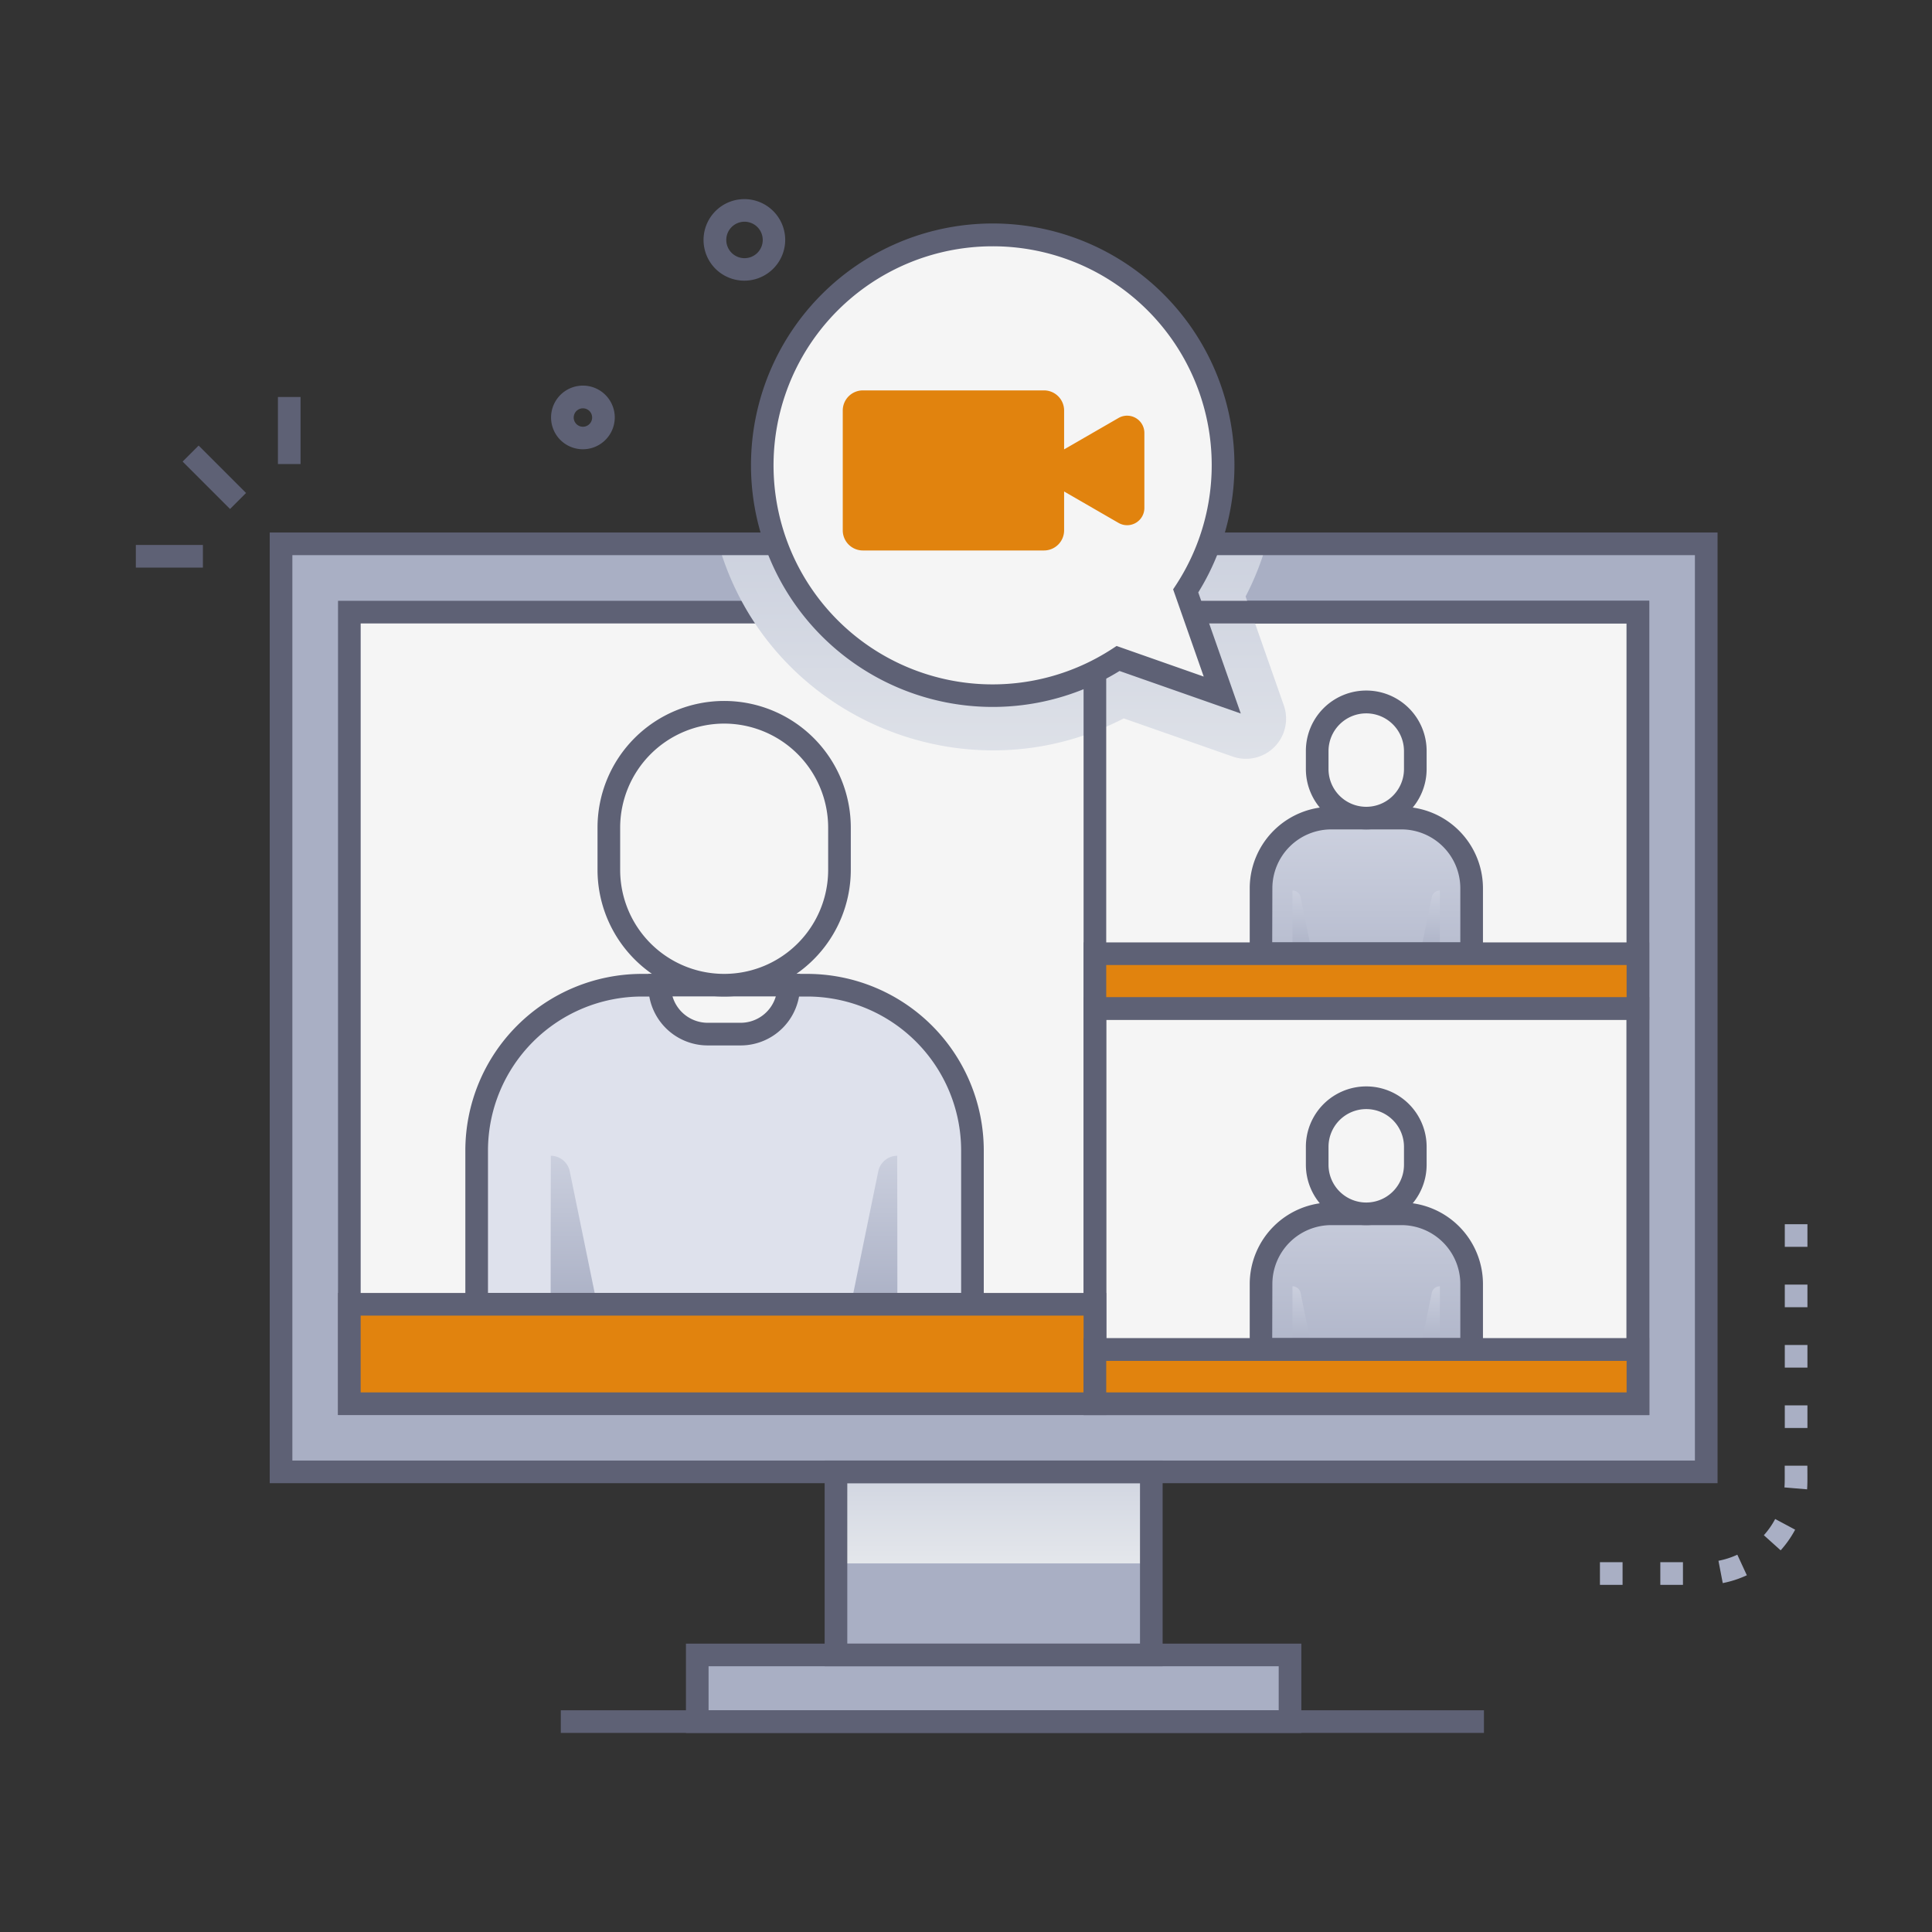<svg xmlns="http://www.w3.org/2000/svg" xmlns:xlink="http://www.w3.org/1999/xlink" viewBox="0 0 512 512"><rect x="0" y="0" width="512" height="512" fill="#333333" stroke="none"/><defs><style>.cls-1{isolation:isolate;}.cls-2{fill:#5e6175;}.cls-3{fill:#a9afc4;}.cls-11,.cls-12,.cls-14,.cls-15,.cls-4,.cls-6,.cls-8,.cls-9{mix-blend-mode:multiply;}.cls-4{fill:url(#linear-gradient);}.cls-5{fill:#f5f5f5;}.cls-6{fill:url(#linear-gradient-2);}.cls-7{fill:#dee1ec;}.cls-8{fill:url(#linear-gradient-3);}.cls-9{fill:url(#linear-gradient-4);}.cls-10{fill:url(#linear-gradient-5);}.cls-11{fill:url(#linear-gradient-6);}.cls-12{fill:url(#linear-gradient-7);}.cls-13{fill:url(#linear-gradient-8);}.cls-14{fill:url(#linear-gradient-9);}.cls-15{fill:url(#linear-gradient-10);}.cls-16{fill:#e1830e;}</style><linearGradient id="linear-gradient" x1="263.33" y1="382.61" x2="263.33" y2="426.22" gradientUnits="userSpaceOnUse"><stop offset="0" stop-color="#cacfdd"></stop><stop offset="1" stop-color="#eef0f1"></stop></linearGradient><linearGradient id="linear-gradient-2" x1="265.62" y1="136.37" x2="265.62" y2="253.55" xlink:href="#linear-gradient"></linearGradient><linearGradient id="linear-gradient-3" x1="152.06" y1="347.62" x2="152.06" y2="294.92" gradientTransform="matrix(1, 0, 0, 1, 0.01, 0.02)" gradientUnits="userSpaceOnUse"><stop offset="0" stop-color="#a9afc4"></stop><stop offset="1" stop-color="#d4d8e5"></stop></linearGradient><linearGradient id="linear-gradient-4" x1="231.66" y1="347.62" x2="231.66" y2="294.92" xlink:href="#linear-gradient-3"></linearGradient><linearGradient id="linear-gradient-5" x1="362.12" y1="276.96" x2="362.12" y2="205.97" gradientTransform="matrix(1, 0, 0, 1, 0, 0)" xlink:href="#linear-gradient-3"></linearGradient><linearGradient id="linear-gradient-6" x1="345.13" y1="253.57" x2="345.13" y2="231.17" xlink:href="#linear-gradient-3"></linearGradient><linearGradient id="linear-gradient-7" x1="378.97" y1="253.57" x2="378.97" y2="231.17" xlink:href="#linear-gradient-3"></linearGradient><linearGradient id="linear-gradient-8" x1="362.12" y1="369.72" x2="362.12" y2="300.22" gradientTransform="matrix(1, 0, 0, 1, 0, 0)" xlink:href="#linear-gradient-3"></linearGradient><linearGradient id="linear-gradient-9" x1="345.13" y1="358.44" x2="345.13" y2="336.04" xlink:href="#linear-gradient-3"></linearGradient><linearGradient id="linear-gradient-10" x1="378.97" y1="358.44" x2="378.97" y2="336.04" xlink:href="#linear-gradient-3"></linearGradient></defs><title>Video Conference- Webinar</title><g class="cls-1"><g id="Video_Conference_Webinar" data-name="Video Conference/ Webinar"><path class="cls-2" d="M189.31,70.92A10.82,10.82,0,1,1,208.08,64,10.84,10.84,0,0,1,189.31,70.92Zm8-12.16a4.83,4.83,0,1,0,4.82,5A4.83,4.83,0,0,0,197.27,58.76Z"></path><path class="cls-2" d="M148.28,116.36A8.44,8.44,0,1,1,162.91,111,8.45,8.45,0,0,1,148.28,116.36Zm6.2-8.15a2.44,2.44,0,1,0,2.44,2.52A2.44,2.44,0,0,0,154.48,108.21Z"></path><path class="cls-3" d="M446,420h-6v-6h6Zm-16,0h-6v-6h6Zm26.54-.49-1.13-5.89a21.31,21.31,0,0,0,5-1.61l2.52,5.45A27.7,27.7,0,0,1,456.52,419.54Zm15.35-8.66-4.45-4a21.48,21.48,0,0,0,3-4.3l5.29,2.83A27.58,27.58,0,0,1,471.87,410.88Zm7-16.16-6-.51c.11-1.3.08-2.1.08-5.75h6C479,392.17,479,393.17,478.9,394.72Zm.1-16.26h-6v-6h6Zm0-16h-6v-6h6Zm0-16h-6v-6h6Zm0-16h-6v-6h6Z"></path><rect class="cls-3" x="221.54" y="390.06" width="83.56" height="48.51"></rect><rect class="cls-4" x="221.54" y="390.06" width="83.56" height="24.26"></rect><rect class="cls-3" x="74.47" y="144.12" width="377.7" height="245.95"></rect><rect class="cls-5" x="92.58" y="162.22" width="341.5" height="209.74"></rect><path class="cls-2" d="M437.07,375H89.58V159.22H437.07ZM95.58,369H431.07V165.22H95.58Z"></path><rect class="cls-3" x="184.78" y="438.58" width="157.1" height="17.66"></rect><path class="cls-6" d="M326.65,200.49,297.8,190.38c-42.26,21.92-94.41-.46-107.41-46.26H335.63a73.26,73.26,0,0,1-5.53,13.95l10.12,28.85A10.64,10.64,0,0,1,326.65,200.49Z"></path><path class="cls-2" d="M455.17,393.06H71.48V141.12H455.17Zm-377.69-6H449.17V147.12H77.48Z"></path><path class="cls-2" d="M308.11,441.58H218.54V387.06h89.57Zm-83.57-6h77.57V393.06H224.54Z"></path><path class="cls-2" d="M344.87,459.24H181.78V435.58H344.87Zm-157.09-6H338.87V441.58H187.78Z"></path><rect class="cls-2" x="148.62" y="453.24" width="244.64" height="6"></rect><path class="cls-7" d="M126.32,345.65V304.88a43.79,43.79,0,0,1,43.79-43.79h43.81a43.78,43.78,0,0,1,43.79,43.79v40.77Z"></path><path class="cls-8" d="M145.93,345.65c0-40.61.1-39.36,0-39.36a5.16,5.16,0,0,1,5.06,4.12l7.22,35.24Z"></path><path class="cls-9" d="M237.81,345.65c0-40.61-.1-39.36,0-39.36a5.16,5.16,0,0,0-5.06,4.12l-7.22,35.24Z"></path><path class="cls-2" d="M260.71,348.65H123.32V304.88a46.84,46.84,0,0,1,46.79-46.79h43.81a46.84,46.84,0,0,1,46.79,46.79Zm-131.39-6H254.71V304.88a40.83,40.83,0,0,0-40.79-40.79H170.11a40.84,40.84,0,0,0-40.79,40.79Z"></path><path class="cls-5" d="M196.29,274.05h-8.75a12.71,12.71,0,0,1-12.71-13H209A12.71,12.71,0,0,1,196.29,274.05Z"></path><path class="cls-2" d="M196.29,277.05h-8.75a15.73,15.73,0,0,1-15.71-15.71v-3.25H212v3.25A15.73,15.73,0,0,1,196.29,277.05Zm-18.07-13a9.73,9.73,0,0,0,9.32,7h8.75a9.72,9.72,0,0,0,9.31-7Z"></path><path class="cls-5" d="M191.91,261.09a30.56,30.56,0,0,1-30.56-30.56V219.32a30.56,30.56,0,0,1,61.12,0v11.21A30.56,30.56,0,0,1,191.91,261.09Z"></path><path class="cls-5" d="M191.91,261.09a30.56,30.56,0,0,1-30.56-30.56V219.32a30.56,30.56,0,0,1,61.12,0v11.21A30.56,30.56,0,0,1,191.91,261.09Z"></path><path class="cls-2" d="M191.91,264.09a33.6,33.6,0,0,1-33.56-33.56V219.32a33.56,33.56,0,0,1,67.12,0v11.21A33.6,33.6,0,0,1,191.91,264.09Zm0-72.33a27.6,27.6,0,0,0-27.56,27.56v11.21a27.56,27.56,0,0,0,55.12,0V219.32A27.59,27.59,0,0,0,191.91,191.76Z"></path><path class="cls-10" d="M334.19,252.74V235.41A18.61,18.61,0,0,1,352.8,216.8h18.63A18.61,18.61,0,0,1,390,235.41v17.33Z"></path><path class="cls-11" d="M342.52,252.74V236h0a2.19,2.19,0,0,1,2.15,1.76l3.07,15Z"></path><path class="cls-12" d="M381.58,252.74V236h0a2.19,2.19,0,0,0-2.15,1.76l-3.07,15Z"></path><path class="cls-2" d="M393,255.74H331.19V235.41A21.63,21.63,0,0,1,352.8,213.8h18.63A21.63,21.63,0,0,1,393,235.41Zm-55.85-6H387V235.41a15.62,15.62,0,0,0-15.61-15.61H352.8a15.62,15.62,0,0,0-15.61,15.61Z"></path><path class="cls-5" d="M362.07,216.8a13,13,0,0,1-13-13V199a13,13,0,0,1,26,0v4.76A13,13,0,0,1,362.07,216.8Z"></path><path class="cls-5" d="M362.07,216.8a13,13,0,0,1-13-13V199a13,13,0,0,1,26,0v4.76A13,13,0,0,1,362.07,216.8Z"></path><path class="cls-2" d="M362.07,219.8a16,16,0,0,1-16-16V199a16,16,0,0,1,32,0v4.76A16,16,0,0,1,362.07,219.8Zm0-30.75a10,10,0,0,0-10,10v4.76a10,10,0,1,0,20,0V199A10,10,0,0,0,362.07,189.05Z"></path><path class="cls-13" d="M334.19,357.61V340.28a18.61,18.61,0,0,1,18.61-18.61h18.63A18.61,18.61,0,0,1,390,340.28v17.33Z"></path><path class="cls-14" d="M342.52,357.61V340.88h0a2.19,2.19,0,0,1,2.15,1.76l3.07,15Z"></path><path class="cls-15" d="M381.58,357.61V340.88h0a2.19,2.19,0,0,0-2.15,1.76l-3.07,15Z"></path><path class="cls-2" d="M393,360.61H331.19V340.28a21.63,21.63,0,0,1,21.61-21.61h18.63A21.63,21.63,0,0,1,393,340.28Zm-55.85-6H387V340.28a15.62,15.62,0,0,0-15.61-15.61H352.8a15.62,15.62,0,0,0-15.61,15.61Z"></path><path class="cls-5" d="M362.07,321.67a13,13,0,0,1-13-13v-4.76a13,13,0,0,1,26,0v4.76A13,13,0,0,1,362.07,321.67Z"></path><path class="cls-5" d="M362.07,321.67a13,13,0,0,1-13-13v-4.76a13,13,0,0,1,26,0v4.76A13,13,0,0,1,362.07,321.67Z"></path><path class="cls-2" d="M362.07,324.67a16,16,0,0,1-16-16v-4.76a16,16,0,0,1,32,0v4.76A16,16,0,0,1,362.07,324.67Zm0-30.75a10,10,0,0,0-10,10v4.76a10,10,0,1,0,20,0v-4.76A10,10,0,0,0,362.07,293.92Z"></path><path class="cls-2" d="M437.07,375H287.16V159.22H437.07Zm-143.91-6H431.07V165.22H293.16Z"></path><path class="cls-2" d="M437.07,375H287.16V264.25H437.07Zm-143.91-6H431.07V270.25H293.16Z"></path><path class="cls-5" d="M296.31,174.51l27.61,9.69-9.68-27.62a61.06,61.06,0,1,0-17.93,17.93Z"></path><path class="cls-2" d="M328.82,189.09l-32.13-11.27A64.06,64.06,0,1,1,317.55,157ZM263,65.27A58.05,58.05,0,1,0,294.67,172l1.24-.81L319,179.3l-8.11-23.12.81-1.23A58,58,0,0,0,263,65.27Z"></path><rect class="cls-16" x="92.58" y="345.65" width="197.58" height="26.32"></rect><path class="cls-2" d="M293.16,375H89.58V342.65H293.16ZM95.58,369H287.16V348.65H95.58Z"></path><rect class="cls-16" x="290.16" y="252.74" width="143.92" height="14.51"></rect><path class="cls-2" d="M437.07,270.25H287.16V249.74H437.07Zm-143.91-6H431.07v-8.51H293.16Z"></path><rect class="cls-16" x="290.16" y="357.61" width="143.92" height="14.35"></rect><path class="cls-2" d="M437.07,375H287.16V354.61H437.07Zm-143.91-6H431.07v-8.35H293.16Z"></path><path class="cls-16" d="M296.42,110.77,282,119.09V108.78a5.33,5.33,0,0,0-5.33-5.32h-48a5.33,5.33,0,0,0-5.33,5.32v31.78a5.33,5.33,0,0,0,5.33,5.32h48a5.33,5.33,0,0,0,5.33-5.32V130.25l14.41,8.32a4.57,4.57,0,0,0,6.86-4V114.73A4.57,4.57,0,0,0,296.42,110.77Z"></path><rect class="cls-2" x="53.8" y="117.6" width="6" height="17.77" transform="translate(-72.8 77.21) rotate(-45)"></rect><rect class="cls-2" x="36" y="144.42" width="17.77" height="6"></rect><rect class="cls-2" x="73.65" y="105.21" width="6" height="17.77"></rect></g></g></svg>